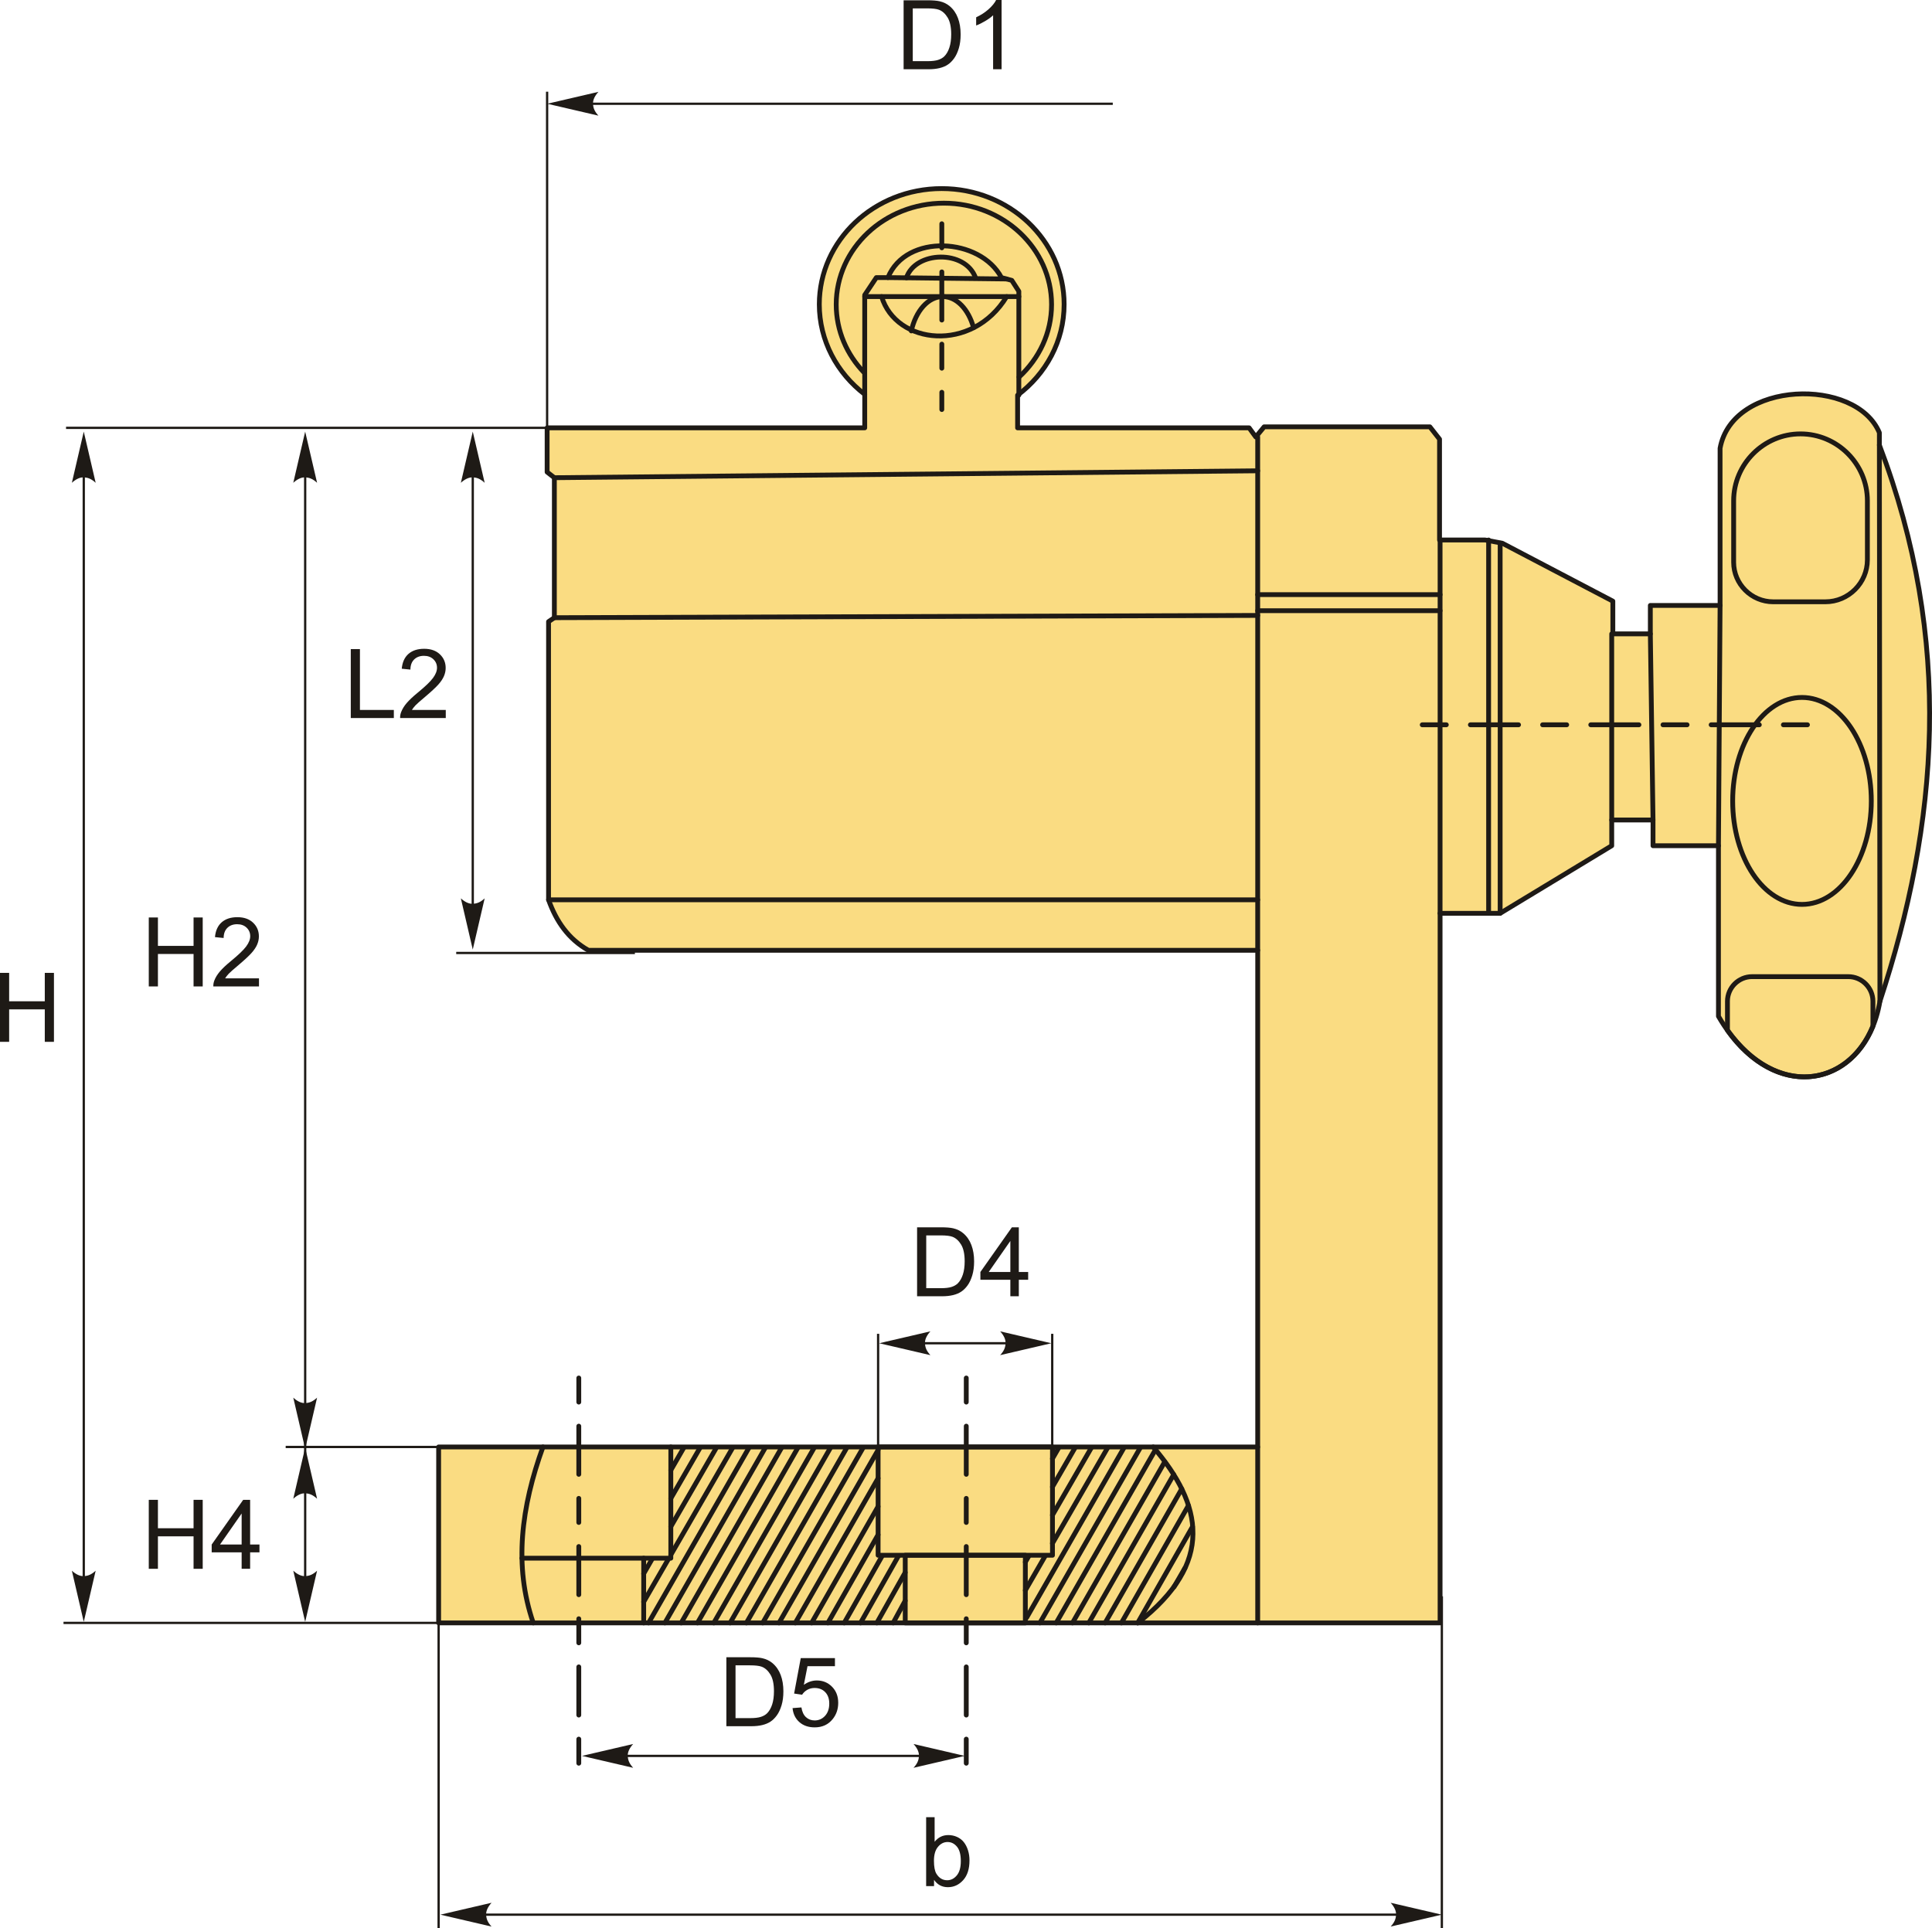 <?xml version="1.0" encoding="UTF-8"?>
<!DOCTYPE svg PUBLIC "-//W3C//DTD SVG 1.1//EN" "http://www.w3.org/Graphics/SVG/1.1/DTD/svg11.dtd">
<!-- Creator: CorelDRAW 2018 (64-Bit) -->
<svg xmlns="http://www.w3.org/2000/svg" xml:space="preserve" width="2006px" height="2002px" version="1.1" style="shape-rendering:geometricPrecision; text-rendering:geometricPrecision; image-rendering:optimizeQuality; fill-rule:evenodd; clip-rule:evenodd"
viewBox="0 0 2008.5 2004.49"
 xmlns:xlink="http://www.w3.org/1999/xlink">
 <defs>
  <style type="text/css">
   <![CDATA[
    .str2 {stroke:#1E1A16;stroke-width:2.37;stroke-miterlimit:22.926}
    .str0 {stroke:#1E1A16;stroke-width:5.01;stroke-linecap:round;stroke-linejoin:round;stroke-miterlimit:22.926}
    .str1 {stroke:#1E1A16;stroke-width:5.01;stroke-linecap:round;stroke-linejoin:round;stroke-miterlimit:22.926;stroke-dasharray:25.03 25.03 50.06 25.03}
    .fil1 {fill:none}
    .fil0 {fill:#FADC82}
    .fil3 {fill:#1E1A16;fill-rule:nonzero}
    .fil2 {fill:#1E1A16;fill-rule:nonzero}
   ]]>
  </style>
 </defs>
 <g id="Layer_x0020_1">
  <g id="_2841868742240">
   <g>
    <path class="fil0 str0" d="M979 196.06c70.28,0 127.26,53.88 127.26,120.35 0,38.29 -18.91,72.39 -48.37,94.44l0 33.97 240.7 0 6.91 9.5 8.69 -10.55 172.31 0 10.04 12.83 0 104.83 47.4 0 17.84 3.34 114.92 60.23 0 34.01 38.98 0 0 -29.55c24.17,0 48.33,0 72.5,0 0,-54.46 0,-108.92 0,-163.39 12.83,-70.72 141.58,-74.06 165.61,-16.17 0,4.28 0,8.55 0,12.83 77.29,203.33 61.32,393.87 0.56,578.26 -15.22,90.45 -111.9,112.17 -167.85,15.61 0,-59.11 0,-118.22 0,-177.32l-68.03 0 0 -26.77 -42.93 0 0 26.77 -115.99 70.26 -62.45 0 0 737.74 -1041.1 0 0 -182.91 851.5 0 0 -516.36 -695.76 0c-20.82,-11.66 -33.49,-30.12 -41.47,-52.51l0 -289.2 6.04 -4.11 0 -145.54 -7.53 -5.85 0 -45.98 330.18 0 0 -34.85c-28.81,-22.06 -47.22,-55.78 -47.22,-93.56 0,-66.47 56.97,-120.35 127.26,-120.35z"/>
    <path class="fil1 str0" d="M1947.08 1066.93c-25.98,63.68 -100.71,74.93 -151.22,4.19l0 -30.13c0,-14.09 11.52,-25.61 25.61,-25.61l100 0c14.08,0 25.61,11.52 25.61,25.61l0 25.94z"/>
    <line class="fil1 str0" x1="1786.5" y1="879.28" x2="1788.18" y2= "629.46" />
    <line class="fil1 str0" x1="1954.35" y1="1040.99" x2="1953.79" y2= "462.73" />
    <ellipse class="fil1 str0" cx="1873.34" cy="832.7" rx="72.06" ry="107.58"/>
    <path class="fil1 str0" d="M1843.36 625.66l54.33 0c24.01,0 43.64,-19.63 43.64,-43.64l0 -61.4c0,-38.23 -31.28,-69.52 -69.52,-69.52l0 0c-38.23,0 -69.52,31.29 -69.52,69.52l0 63.97c0,22.59 18.48,41.07 41.07,41.07z"/>
    <line class="fil1 str0" x1="1718.47" y1="852.51" x2="1715.68" y2= "659.01" />
    <line class="fil1 str0" x1="1675.54" y1="852.51" x2="1675.54" y2= "659.01" />
    <line class="fil1 str0" x1="1559.55" y1="949.54" x2="1559.55" y2= "564.77" />
    <line class="fil1 str0" x1="1547.56" y1="949.54" x2="1547.56" y2= "561.43" />
    <line class="fil1 str0" x1="1497.1" y1="949.54" x2="1497.1" y2= "561.43" />
    <line class="fil1 str1" x1="1478.55" y1="753.54" x2="1881.45" y2= "753.54" />
    <line class="fil1 str0" x1="1307.5" y1="988.01" x2="1307.5" y2= "454.32" />
    <line class="fil1 str0" x1="1307.5" y1="489.48" x2="576.31" y2= "496.65" />
    <line class="fil1 str0" x1="1307.5" y1="639.84" x2="576.31" y2= "642.19" />
    <line class="fil1 str0" x1="1497.1" y1="618.22" x2="1307.5" y2= "618.22" />
    <line class="fil1 str0" x1="1497.1" y1="634.92" x2="1307.5" y2= "634.92" />
    <path class="fil1 str0" d="M898.96 409.97l0 -103.26 12.07 -18.11 12.07 0c18.88,-46.36 95.99,-41.61 117.98,0l10.78 2.89 7.32 11.38 0 107.98"/>
    <line class="fil1 str0" x1="1059.18" y1="308.35" x2="898.96" y2= "308.35" />
    <line class="fil1 str0" x1="923.1" y1="288.6" x2="1046.47" y2= "290.04" />
    <path class="fil1 str0" d="M942.3 288.83c9.25,-28.06 61.24,-29.47 71.9,0"/>
    <path class="fil1 str0" d="M916.52 308.35c14.96,50.05 94.05,58.96 130.04,0"/>
    <path class="fil1 str0" d="M947.4 344.05c4.6,-20.75 17.53,-35.7 32.77,-35.7 14.4,0 26.75,13.36 31.94,32.34"/>
    <line class="fil1 str1" x1="979.11" y1="232.63" x2="979.11" y2= "425.78" />
    <path class="fil1 str0" d="M898.65 387.67c-18.21,-18.74 -29.32,-43.69 -29.32,-71.09 0,-58.18 50.12,-105.35 111.94,-105.35 61.82,0 111.93,47.17 111.93,105.35 0,29.57 -12.94,56.3 -33.79,75.43"/>
    <line class="fil1 str0" x1="570.27" y1="935.5" x2="1307.5" y2= "935.5" />
    <line class="fil1 str0" x1="1307.5" y1="1504.37" x2="1307.5" y2= "1687.28" />
    <path class="fil1 str0" d="M564.45 1504.37c-22.48,62.17 -30.57,123.43 -10.07,182.91"/>
    <path class="fil1 str0" d="M1182.77 1687.28c80.53,-62.51 67.22,-123.09 16.11,-182.91"/>
    <rect class="fil1 str0" x="912.88" y="1504.37" width="181.27" height="112.59"/>
    <rect class="fil1 str0" x="941.08" y="1616.96" width="124.87" height="70.31"/>
    <line class="fil1 str1" x1="1004.52" y1="1432.67" x2="1004.52" y2= "1842.11" />
    <line class="fil1 str1" x1="601.71" y1="1432.67" x2="601.71" y2= "1843.29" />
    <polyline class="fil1 str0" points="542.64,1620.01 697.38,1620.01 697.38,1504.37 "/>
    <line class="fil1 str0" x1="669.18" y1="1620.01" x2="669.18" y2= "1687.28" />
    <path class="fil1 str0" d="M710.74 1505.33l-13.39 23.2m30.34 -23.2l-30.34 52.56m47.29 -52.56l-47.29 81.91m-19.47 33.73l-8.72 15.11m92.43 -130.75l-64.24 111.27m-2.52 4.37l-25.67 44.47m109.38 -160.11l-104.27 181.95m121.22 -181.95l-104.27 181.95m121.22 -181.95l-104.27 181.95m121.22 -181.95l-104.27 181.95m121.22 -181.95l-104.27 181.95m121.22 -181.95l-104.27 181.95m121.22 -181.95l-104.27 181.95m121.22 -181.95l-104.27 181.95m119.94 -179.73l-102.99 179.73m102.99 -150.37l-86.04 150.37m86.04 -121.01l-69.09 121.01m69.09 -91.65l-52.14 91.65m56.22 -69.36l-39.27 69.36m56.22 -69.36l-39.27 69.36m46.44 -52.42l-29.49 52.42m29.49 -23.06l-12.54 23.06m172.07 -181.95l-6.47 11.2m23.42 -11.2l-23.42 40.56m40.37 -40.56l-40.37 69.92m-24.63 42.67l-3.56 6.16m85.51 -118.75l-57.32 99.27m-7.68 13.32l-20.51 35.52m102.46 -148.11l-101.13 176.51m118.08 -176.51l-104.27 181.95m119.86 -179.59l-102.91 179.59m112.86 -167.47l-95.91 167.47m105.21 -154.21l-88.26 154.21m96.64 -139.37l-79.69 139.37m86.64 -122.06l-69.69 122.06m73.93 -100.04l-56.98 100.04m49.13 -57.09l-11.38 19.71"/>
   </g>
   <line class="fil1 str2" x1="568.78" y1="444.82" x2="568.78" y2= "95.34" />
   <line class="fil1 str2" x1="583.56" y1="107.87" x2="1156.84" y2= "107.87" />
   <path id="стрелка.cdr" class="fil2" d="M568.9 107.87l53.23 -12.38c-3.49,3.83 -5.81,8.07 -5.64,12.36 0.19,4.57 1.65,8.02 5.64,12.39l-53.23 -12.37z"/>
   <path class="fil3" d="M939.39 72l0 -71.7 24.7 0c5.58,0 9.83,0.34 12.77,1.02 4.11,0.95 7.61,2.67 10.51,5.14 3.79,3.2 6.61,7.28 8.48,12.25 1.89,4.97 2.82,10.66 2.82,17.06 0,5.44 -0.63,10.26 -1.9,14.47 -1.27,4.2 -2.9,7.69 -4.89,10.44 -2,2.76 -4.17,4.93 -6.54,6.49 -2.35,1.59 -5.21,2.79 -8.55,3.61 -3.35,0.82 -7.19,1.22 -11.53,1.22l-25.87 0zm9.52 -8.41l15.28 0c4.73,0 8.43,-0.44 11.12,-1.32 2.68,-0.89 4.82,-2.12 6.42,-3.72 2.24,-2.26 3.99,-5.29 5.24,-9.1 1.26,-3.81 1.89,-8.41 1.89,-13.83 0,-7.51 -1.24,-13.29 -3.69,-17.33 -2.45,-4.04 -5.44,-6.74 -8.96,-8.11 -2.54,-0.98 -6.63,-1.47 -12.27,-1.47l-15.03 0 0 54.88z"/>
   <path id="1" class="fil3" d="M1041.25 72l-8.82 0 0 -56.11c-2.11,2.03 -4.9,4.05 -8.34,6.07 -3.44,2.02 -6.54,3.54 -9.28,4.54l0 -8.51c4.93,-2.3 9.23,-5.11 12.92,-8.41 3.69,-3.29 6.31,-6.48 7.84,-9.58l5.68 0 0 72z"/>
   <line class="fil1 str2" x1="912.88" y1="1518.51" x2="912.88" y2= "1386.72" />
   <line class="fil1 str2" x1="1093.89" y1="1518.51" x2="1093.89" y2= "1386.72" />
   <line class="fil1 str2" x1="920.73" y1="1396.53" x2="1084.07" y2= "1396.53" />
   <path id="стрелка.cdr_0" class="fil2" d="M914.02 1396.53l53.22 -12.37c-3.48,3.82 -5.81,8.06 -5.64,12.36 0.2,4.57 1.66,8.02 5.64,12.39l-53.22 -12.38z"/>
   <path id="стрелка.cdr_1" class="fil2" d="M1092.97 1396.53l-53.22 -12.37c3.48,3.82 5.81,8.06 5.64,12.36 -0.2,4.57 -1.66,8.02 -5.64,12.39l53.22 -12.38z"/>
   <path class="fil3" d="M953.4 1347.69l0 -71.7 24.7 0c5.58,0 9.83,0.33 12.77,1.02 4.1,0.95 7.61,2.67 10.51,5.14 3.79,3.2 6.61,7.28 8.48,12.25 1.89,4.97 2.82,10.66 2.82,17.06 0,5.44 -0.63,10.26 -1.9,14.46 -1.27,4.21 -2.9,7.7 -4.89,10.45 -2,2.76 -4.17,4.92 -6.54,6.49 -2.36,1.59 -5.21,2.79 -8.55,3.61 -3.35,0.82 -7.19,1.22 -11.53,1.22l-25.87 0zm9.51 -8.41l15.29 0c4.72,0 8.43,-0.44 11.12,-1.32 2.68,-0.89 4.82,-2.12 6.42,-3.72 2.24,-2.26 3.99,-5.29 5.24,-9.1 1.25,-3.81 1.89,-8.41 1.89,-13.83 0,-7.51 -1.24,-13.29 -3.69,-17.33 -2.45,-4.04 -5.44,-6.74 -8.96,-8.11 -2.54,-0.98 -6.63,-1.47 -12.27,-1.47l-15.04 0 0 54.88z"/>
   <path id="1" class="fil3" d="M1050.35 1347.69l0 -17.13 -31.14 0 0 -8.11 32.74 -46.46 7.21 0 0 46.46 9.72 0 0 8.11 -9.72 0 0 17.13 -8.81 0zm0 -25.24l0 -32.26 -22.48 32.26 22.48 0z"/>
   <path class="fil3" d="M755.13 1794.69l0 -71.7 24.7 0c5.58,0 9.83,0.34 12.77,1.02 4.11,0.95 7.61,2.67 10.52,5.14 3.78,3.21 6.6,7.28 8.47,12.25 1.89,4.97 2.82,10.67 2.82,17.06 0,5.44 -0.63,10.26 -1.9,14.47 -1.27,4.2 -2.9,7.69 -4.89,10.45 -2,2.75 -4.17,4.92 -6.54,6.49 -2.35,1.58 -5.21,2.78 -8.55,3.6 -3.35,0.82 -7.19,1.22 -11.53,1.22l-25.87 0zm9.52 -8.41l15.29 0c4.72,0 8.42,-0.44 11.11,-1.32 2.69,-0.88 4.82,-2.12 6.42,-3.72 2.24,-2.26 3.99,-5.29 5.25,-9.1 1.25,-3.8 1.88,-8.41 1.88,-13.83 0,-7.51 -1.23,-13.29 -3.69,-17.33 -2.45,-4.04 -5.44,-6.74 -8.96,-8.11 -2.54,-0.98 -6.63,-1.47 -12.27,-1.47l-15.03 0 0 54.88z"/>
   <path id="1" class="fil3" d="M823.94 1775.86l9.22 -0.7c0.68,4.49 2.27,7.86 4.74,10.13 2.47,2.26 5.49,3.39 9.04,3.39 4.29,0 7.88,-1.6 10.8,-4.79 2.9,-3.2 4.36,-7.44 4.36,-12.72 0,-5.02 -1.39,-8.97 -4.18,-11.88 -2.78,-2.9 -6.47,-4.35 -11.06,-4.35 -2.85,0 -5.41,0.65 -7.68,1.95 -2.25,1.3 -4.02,2.99 -5.32,5.06l-8.31 -1.21 6.91 -36.85 35.54 0 0 8.42 -28.52 0 -3.82 19.34c4.29,-3.02 8.8,-4.52 13.5,-4.52 6.24,0 11.52,2.17 15.81,6.51 4.29,4.33 6.44,9.91 6.44,16.72 0,6.49 -1.89,12.1 -5.66,16.82 -4.59,5.81 -10.86,8.71 -18.81,8.71 -6.51,0 -11.81,-1.83 -15.94,-5.49 -4.12,-3.65 -6.47,-8.49 -7.06,-14.54z"/>
   <line class="fil1 str2" x1="639.45" y1="1825.55" x2="975.13" y2= "1825.55" />
   <path id="стрелка.cdr_2" class="fil2" d="M605.02 1825.55l53.22 -12.37c-3.48,3.82 -5.81,8.06 -5.63,12.36 0.19,4.57 1.65,8.01 5.63,12.39l-53.22 -12.38z"/>
   <path id="стрелка.cdr_3" class="fil2" d="M1002.92 1825.55l-53.22 -12.37c3.48,3.82 5.81,8.06 5.63,12.36 -0.19,4.57 -1.65,8.01 -5.63,12.39l53.22 -12.38z"/>
   <path class="fil3" d="M971.03 1960.94l-8.22 0 0 -71.69 8.82 0 0 25.58c3.72,-4.64 8.46,-6.96 14.23,-6.96 3.19,0 6.23,0.64 9.08,1.92 2.85,1.29 5.19,3.11 7.04,5.43 1.84,2.33 3.29,5.14 4.33,8.42 1.05,3.27 1.57,6.8 1.57,10.53 0,8.88 -2.21,15.76 -6.6,20.6 -4.4,4.86 -9.68,7.28 -15.83,7.28 -6.13,0 -10.94,-2.56 -14.42,-7.65l0 6.54zm-0.1 -26.37c0,6.21 0.85,10.7 2.53,13.47 2.77,4.53 6.51,6.8 11.23,6.8 3.86,0 7.18,-1.67 9.97,-5.01 2.8,-3.34 4.2,-8.31 4.2,-14.92 0,-6.78 -1.33,-11.77 -4.02,-14.99 -2.69,-3.22 -5.94,-4.84 -9.74,-4.84 -3.86,0 -7.18,1.67 -9.97,5.01 -2.8,3.34 -4.2,8.16 -4.2,14.48z"/>
   <line class="fil1 str2" x1="489.58" y1="1990.62" x2="1469.5" y2= "1990.62" />
   <path id="стрелка.cdr_4" class="fil2" d="M457.8 1990.62l53.22 -12.37c-3.48,3.82 -5.81,8.06 -5.63,12.36 0.19,4.57 1.65,8.02 5.63,12.39l-53.22 -12.38z"/>
   <path id="стрелка.cdr_5" class="fil2" d="M1498.92 1990.62l-53.22 -12.37c3.48,3.82 5.81,8.06 5.63,12.36 -0.19,4.57 -1.65,8.02 -5.63,12.39l53.22 -12.38z"/>
   <line class="fil1 str2" x1="456" y1="1659.62" x2="456" y2= "2004.49" />
   <line class="fil1 str2" x1="1498.94" y1="1659.62" x2="1498.94" y2= "2004.49" />
   <line class="fil1 str2" x1="601.56" y1="444.82" x2="68.66" y2= "444.82" />
   <line class="fil1 str2" x1="660.04" y1="990.77" x2="474.28" y2= "990.77" />
   <line class="fil1 str2" x1="491.48" y1="972.56" x2="491.48" y2= "476.61" />
   <path id="стрелка.cdr_6" class="fil2" d="M491.48 987.22l-12.37 -53.22c3.82,3.48 8.06,5.81 12.36,5.63 4.57,-0.19 8.02,-1.65 12.39,-5.63l-12.38 53.22z"/>
   <path id="стрелка.cdr_7" class="fil2" d="M491.48 448.72l-12.37 53.22c3.82,-3.48 8.06,-5.81 12.36,-5.64 4.57,0.2 8.02,1.66 12.39,5.64l-12.38 -53.22z"/>
   <polygon class="fil3" points="364.67,746.52 364.67,674.83 374.18,674.83 374.18,738.11 409.43,738.11 409.43,746.52 "/>
   <path id="1" class="fil3" d="M463.42 738.11l0 8.41 -47.46 0c-0.07,-2.12 0.28,-4.15 1.03,-6.12 1.22,-3.22 3.17,-6.41 5.86,-9.53 2.69,-3.12 6.52,-6.73 11.51,-10.81 7.77,-6.4 13.04,-11.45 15.79,-15.19 2.77,-3.74 4.16,-7.28 4.16,-10.62 0,-3.48 -1.25,-6.42 -3.76,-8.83 -2.5,-2.38 -5.77,-3.58 -9.79,-3.58 -4.26,0 -7.66,1.27 -10.22,3.8 -2.55,2.52 -3.84,6.03 -3.87,10.52l-9.01 -0.91c0.62,-6.74 2.95,-11.88 6.99,-15.42 4.06,-3.53 9.48,-5.3 16.31,-5.3 6.87,0 12.33,1.9 16.34,5.72 4.02,3.82 6.02,8.56 6.02,14.2 0,2.87 -0.58,5.69 -1.77,8.47 -1.17,2.78 -3.12,5.7 -5.84,8.77 -2.74,3.06 -7.26,7.28 -13.57,12.62 -5.29,4.44 -8.69,7.44 -10.2,9.03 -1.5,1.59 -2.73,3.17 -3.72,4.77l35.2 0z"/>
   <line class="fil1 str2" x1="317.26" y1="1659.62" x2="317.26" y2= "476.61" />
   <path id="стрелка.cdr_8" class="fil2" d="M317.26 1686.23l-12.37 -53.22c3.82,3.48 8.06,5.81 12.36,5.64 4.57,-0.2 8.02,-1.66 12.39,-5.64l-12.38 53.22z"/>
   <path id="стрелка.cdr_9" class="fil2" d="M317.26 448.72l-12.37 53.22c3.82,-3.48 8.06,-5.81 12.36,-5.64 4.57,0.2 8.02,1.66 12.39,5.64l-12.38 -53.22z"/>
   <polygon class="fil3" points="154.67,1025.56 154.67,953.87 164.18,953.87 164.18,983.41 201.23,983.41 201.23,953.87 210.74,953.87 210.74,1025.56 201.23,1025.56 201.23,991.82 164.18,991.82 164.18,1025.56 "/>
   <path id="1" class="fil3" d="M269.24 1017.15l0 8.41 -47.47 0c-0.06,-2.11 0.29,-4.15 1.04,-6.12 1.22,-3.22 3.17,-6.41 5.86,-9.53 2.68,-3.12 6.52,-6.73 11.51,-10.81 7.76,-6.4 13.04,-11.45 15.79,-15.19 2.77,-3.74 4.16,-7.28 4.16,-10.62 0,-3.48 -1.26,-6.42 -3.76,-8.82 -2.5,-2.39 -5.77,-3.59 -9.8,-3.59 -4.25,0 -7.66,1.27 -10.21,3.8 -2.55,2.52 -3.84,6.03 -3.87,10.52l-9.01 -0.91c0.61,-6.74 2.95,-11.88 6.99,-15.42 4.05,-3.53 9.48,-5.3 16.3,-5.3 6.88,0 12.34,1.9 16.34,5.72 4.02,3.82 6.03,8.56 6.03,14.2 0,2.87 -0.59,5.7 -1.77,8.47 -1.17,2.78 -3.12,5.7 -5.84,8.77 -2.74,3.06 -7.26,7.28 -13.57,12.62 -5.29,4.44 -8.7,7.45 -10.2,9.03 -1.5,1.59 -2.73,3.17 -3.72,4.77l35.2 0z"/>
   <line class="fil1 str2" x1="601.56" y1="1504.37" x2="296.99" y2= "1504.37" />
   <line class="fil1 str2" x1="601.56" y1="1687.28" x2="66.02" y2= "1687.28" />
   <path id="стрелка.cdr_10" class="fil2" d="M317.26 1504.97l-12.37 53.22c3.82,-3.48 8.06,-5.81 12.36,-5.64 4.57,0.2 8.02,1.65 12.39,5.64l-12.38 -53.22z"/>
   <path id="стрелка.cdr_11" class="fil2" d="M317.26 1506.33l-12.37 -53.23c3.82,3.49 8.06,5.81 12.36,5.64 4.57,-0.19 8.02,-1.65 12.39,-5.64l-12.38 53.23z"/>
   <polygon class="fil3" points="154.67,1631.03 154.67,1559.33 164.18,1559.33 164.18,1588.87 201.23,1588.87 201.23,1559.33 210.74,1559.33 210.74,1631.03 201.23,1631.03 201.23,1597.28 164.18,1597.28 164.18,1631.03 "/>
   <path id="1" class="fil3" d="M251.21 1631.03l0 -17.12 -31.14 0 0 -8.12 32.75 -46.46 7.21 0 0 46.46 9.71 0 0 8.12 -9.71 0 0 17.12 -8.82 0zm0 -25.24l0 -32.26 -22.48 32.26 22.48 0z"/>
   <line class="fil1 str2" x1="87.08" y1="1659.62" x2="87.08" y2= "476.61" />
   <path id="стрелка.cdr_12" class="fil2" d="M87.08 1686.23l-12.37 -53.22c3.82,3.48 8.06,5.81 12.36,5.64 4.57,-0.2 8.02,-1.66 12.39,-5.64l-12.38 53.22z"/>
   <path id="стрелка.cdr_13" class="fil2" d="M87.08 448.72l-12.37 53.22c3.82,-3.48 8.06,-5.81 12.36,-5.64 4.57,0.2 8.02,1.66 12.39,5.64l-12.38 -53.22z"/>
   <polygon class="fil3" points="0,1083.16 0,1011.46 9.51,1011.46 9.51,1041 46.56,1041 46.56,1011.46 56.08,1011.46 56.08,1083.16 46.56,1083.16 46.56,1049.41 9.51,1049.41 9.51,1083.16 "/>
  </g>
 </g>
</svg>
